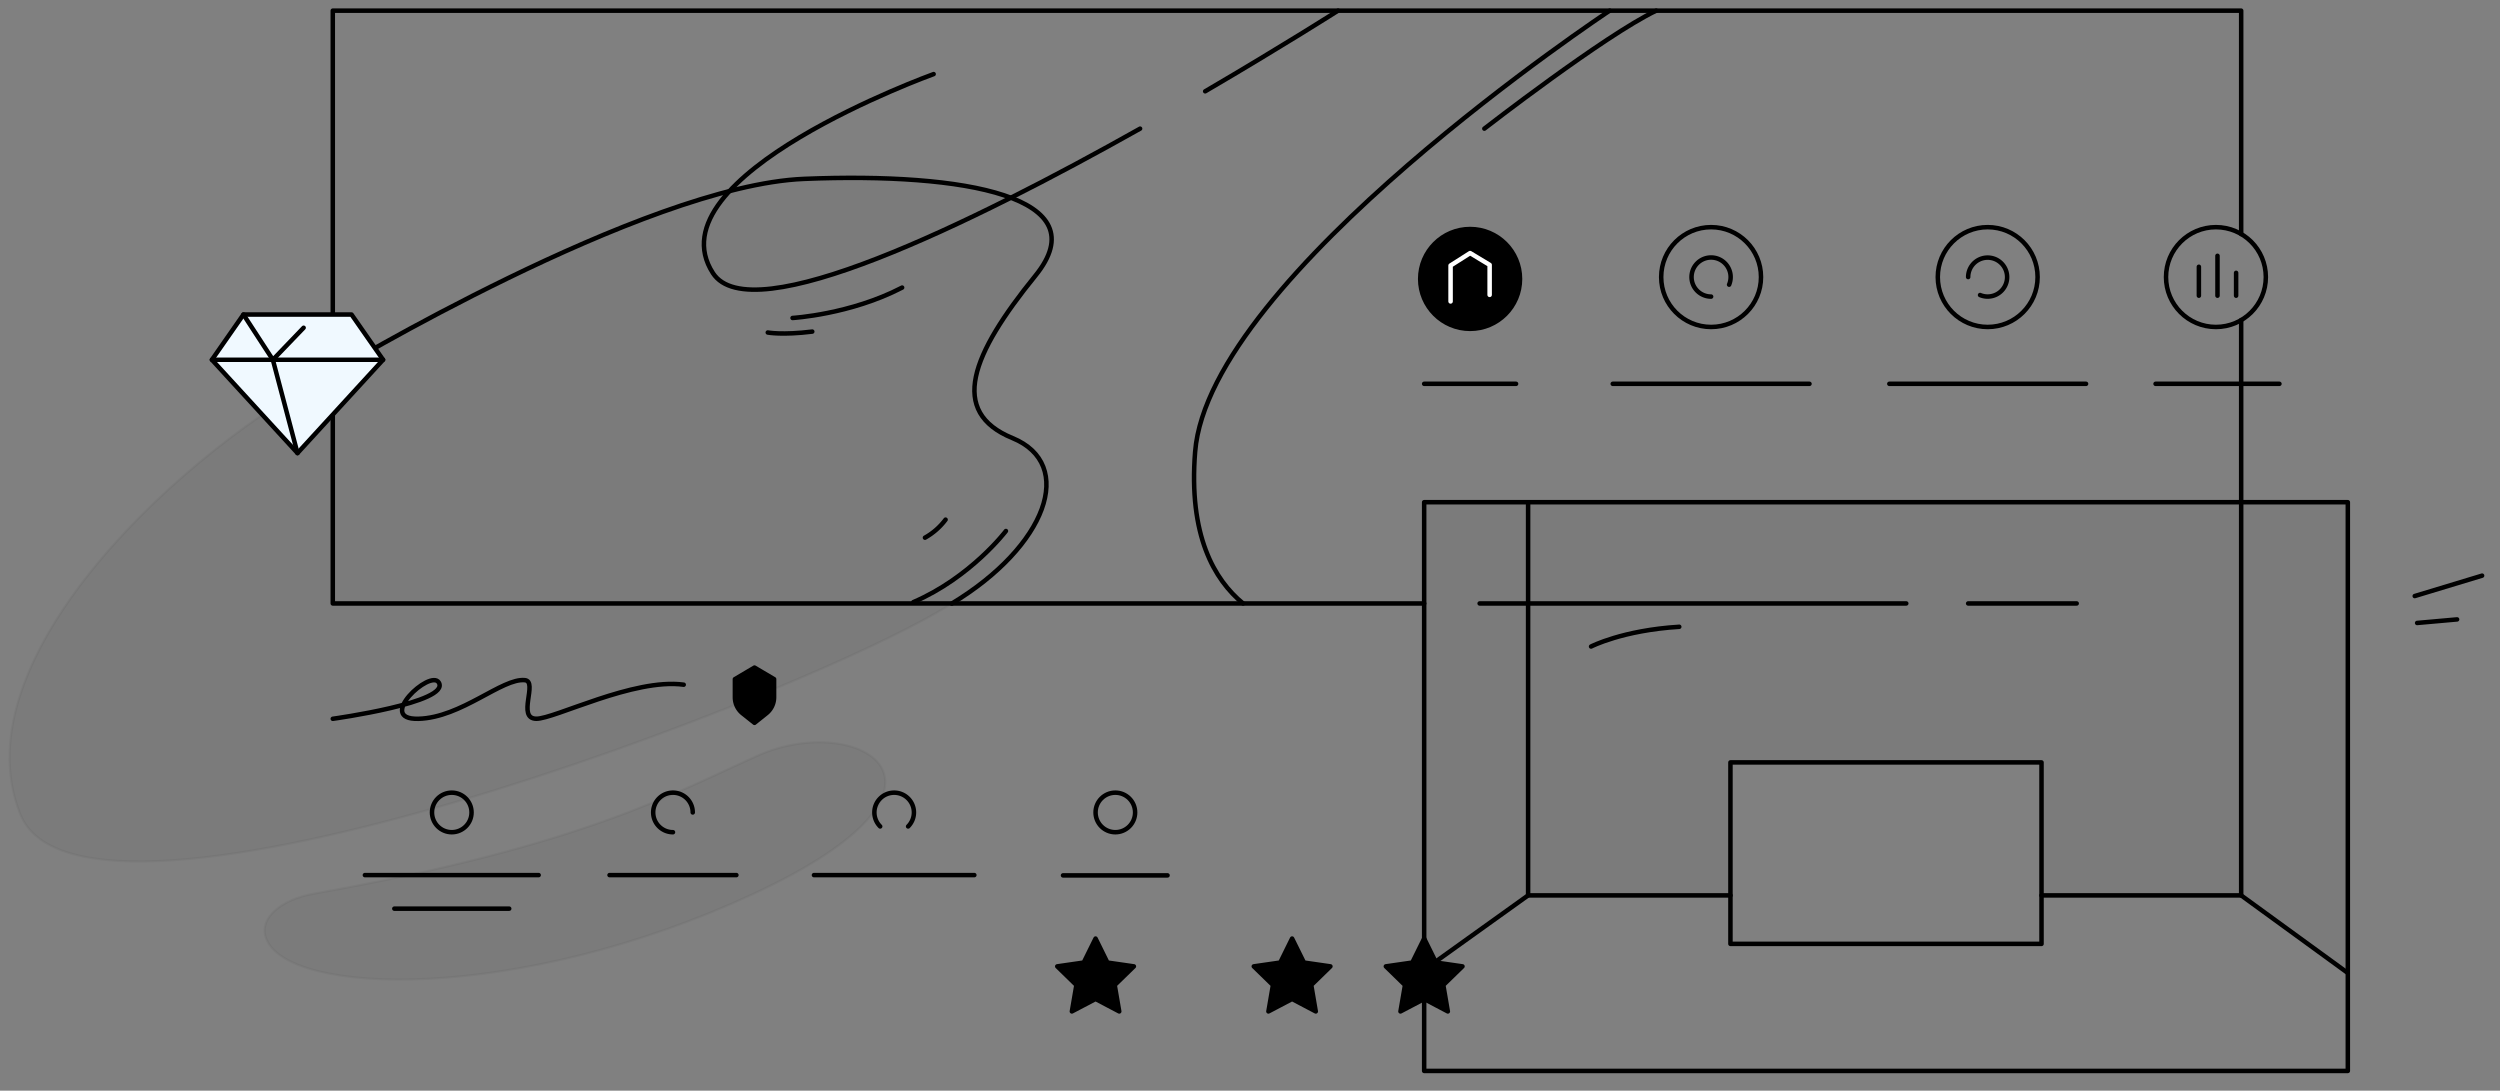 <?xml version="1.0" encoding="UTF-8"?> <svg xmlns="http://www.w3.org/2000/svg" viewBox="0 0 1110.02 484.28"><rect x="0" y="0" width="1110.02" height="484.28" fill="#808080" stroke="none"/> <defs> <style>.cls-1,.cls-4{fill:none;}.cls-1,.cls-2,.cls-3,.cls-5{stroke:#000;}.cls-1,.cls-3,.cls-4,.cls-5{stroke-linecap:round;stroke-linejoin:round;stroke-width:2px;}.cls-2{stroke-miterlimit:10;opacity:0.04;}.cls-4{stroke:#fff;}.cls-5{fill:#f0f9ff;}</style> </defs> <title>6Artboard 29</title> <g id="Layer_7" data-name="Layer 7"> <polyline class="cls-1" points="632.34 267.94 147.76 267.94 147.76 4.73 995.1 4.73 995.1 103.9"></polyline> <line class="cls-1" x1="846.39" y1="267.94" x2="656.97" y2="267.94"></line> <line class="cls-1" x1="922.06" y1="267.94" x2="873.88" y2="267.94"></line> <polyline class="cls-1" points="995.1 142.14 995.1 397.56 906.45 397.56"></polyline> <path class="cls-1" d="M147.76,165.33s137.9-83,209.28-85.91,131.07,8,102.68,43-38.59,60.43-10.2,72.08,15.29,48-26.93,73.49"></path> <path class="cls-2" d="M422.59,267.94c41.51-26.65,55.33-61.85,26.93-73.49s-18.2-37.13,10.2-72.08S428.41,76.51,357,79.42s-209.28,85.91-209.28,85.91C83.64,198.25-18.94,291.51,9,361.45S360.52,307.79,422.59,267.94Z"></path> <path class="cls-2" d="M139.42,396.81c119.1-21.13,159.83-44.67,197.16-61.34,44.31-19.79,102,13-1.93,61.34s-207.46,45.77-216.58,19.53C115.06,407.68,124.76,399.41,139.42,396.81Z"></path> <path class="cls-1" d="M535.11,40.54c34.49-20.17,59-35.81,59-35.81"></path> <path class="cls-1" d="M414.54,32.9s-125.74,45.32-98,88.36c16.79,26,114.83-22.07,189.67-64.14"></path> <path class="cls-1" d="M714.73,4.73S536.88,122.39,530.65,200.56c-3,37.09,8.47,56.86,21.29,67.38"></path> <circle class="cls-3" cx="652.74" cy="123.85" r="22.16"></circle> <circle class="cls-1" cx="759.74" cy="123.02" r="22.16"></circle> <polyline class="cls-4" points="644.07 133.84 644.07 117.88 652.74 112.37 661.41 117.6 661.41 130.92"></polyline> <path class="cls-1" d="M759.74,131.69a8.68,8.68,0,1,1,8.68-8.67,8.78,8.78,0,0,1-.68,3.37"></path> <circle class="cls-1" cx="882.55" cy="123.02" r="22.16"></circle> <circle class="cls-1" cx="983.89" cy="123.02" r="22.16"></circle> <path class="cls-1" d="M873.88,123a8.65,8.65,0,1,1,5.29,8"></path> <line class="cls-1" x1="976.32" y1="118.45" x2="976.32" y2="131.29"></line> <line class="cls-1" x1="984.58" y1="113.58" x2="984.58" y2="131.29"></line> <line class="cls-1" x1="992.85" y1="121.15" x2="992.85" y2="131.29"></line> <line class="cls-3" x1="632.34" y1="170.42" x2="673.14" y2="170.42"></line> <line class="cls-3" x1="716.07" y1="170.42" x2="803.42" y2="170.42"></line> <line class="cls-3" x1="838.88" y1="170.42" x2="926.22" y2="170.42"></line> <line class="cls-3" x1="957.09" y1="170.42" x2="1012.08" y2="170.42"></line> <path class="cls-1" d="M147.76,319.15s52.48-7.27,47.06-16.12c-3.73-6.08-28.21,16.62-9.07,16.12S223,300.92,233.09,302c5.86.64-3.75,17,5,17.13,7.92.15,43.32-18.15,65.48-15.12"></path> <path class="cls-3" d="M340.23,316.76,335,320.94l-5.26-4.18a9.14,9.14,0,0,1-3.44-7.14v-8.07l8.7-5.14,8.7,5.14v8.07A9.12,9.12,0,0,1,340.23,316.76Z"></path> <circle class="cls-1" cx="200.59" cy="360.73" r="8.78"></circle> <circle class="cls-1" cx="495.22" cy="360.73" r="8.78"></circle> <path class="cls-1" d="M298.8,369.51a8.78,8.78,0,1,1,8.78-8.78"></path> <path class="cls-1" d="M390.8,366.94a8.78,8.78,0,1,1,12.42,0"></path> <line class="cls-1" x1="162.02" y1="388.55" x2="239.16" y2="388.55"></line> <line class="cls-1" x1="175.09" y1="403.45" x2="226.09" y2="403.45"></line> <line class="cls-1" x1="270.64" y1="388.55" x2="326.96" y2="388.55"></line> <line class="cls-1" x1="361.41" y1="388.55" x2="432.61" y2="388.55"></line> <line class="cls-1" x1="471.99" y1="388.68" x2="518.39" y2="388.68"></line> <rect class="cls-1" x="632.34" y="222.99" width="410.11" height="252.51"></rect> <rect class="cls-1" x="768.33" y="338.52" width="138.12" height="80.57"></rect> <polyline class="cls-1" points="678.49 222.99 678.49 397.56 768.33 397.56"></polyline> <line class="cls-1" x1="995.1" y1="397.57" x2="1042.05" y2="431.72"></line> <line class="cls-1" x1="678.48" y1="397.57" x2="632.64" y2="430.41"></line> <polygon class="cls-3" points="632.34 443.55 621.82 449.08 623.83 437.37 615.33 429.08 627.08 427.38 632.34 416.73 637.59 427.38 649.35 429.08 640.84 437.37 642.85 449.08 632.34 443.55"></polygon> <polygon class="cls-3" points="573.7 443.55 563.19 449.08 565.2 437.37 556.69 429.08 568.45 427.38 573.7 416.73 578.96 427.38 590.71 429.08 582.21 437.37 584.21 449.08 573.7 443.55"></polygon> <polygon class="cls-3" points="486.44 443.55 475.92 449.08 477.93 437.37 469.43 429.08 481.18 427.38 486.44 416.73 491.69 427.38 503.45 429.08 494.94 437.37 496.95 449.08 486.44 443.55"></polygon> <polygon class="cls-5" points="132.09 201.18 94.09 159.74 108.09 139.66 156.09 139.66 170.09 159.74 132.09 201.18"></polygon> <line class="cls-1" x1="94.09" y1="159.74" x2="170.09" y2="159.74"></line> <polyline class="cls-1" points="108.09 139.66 121.15 159.74 134.81 145.53"></polyline> <line class="cls-1" x1="121.15" y1="159.74" x2="132.09" y2="201.18"></line> <line class="cls-3" x1="1102.07" y1="255.59" x2="1072.16" y2="264.65"></line> <line class="cls-3" x1="1090.96" y1="275.02" x2="1073.23" y2="276.6"></line> <polygon class="cls-2" points="632.34 222.99 632.64 430.41 678.49 397.56 768.33 397.56 768.33 338.51 906.45 338.51 906.45 397.56 995.1 397.56 1042.79 432.26 1042.44 222.99 632.34 222.99"></polygon> <path class="cls-1" d="M351.9,141.18s25.6-1.5,48.65-13.49"></path> <path class="cls-1" d="M340.9,147.64s6.46,1.23,19.75-.41"></path> <path class="cls-1" d="M706.45,287.06s13.91-7.21,39.15-8.76"></path> <path class="cls-1" d="M659.06,57.12s53.17-41.28,76.31-52.39"></path> <path class="cls-1" d="M446.64,235.77s-15.54,20.56-41.1,31.58"></path> <path class="cls-1" d="M419.84,230.73a29.19,29.19,0,0,1-9.14,8"></path> </g> </svg> 